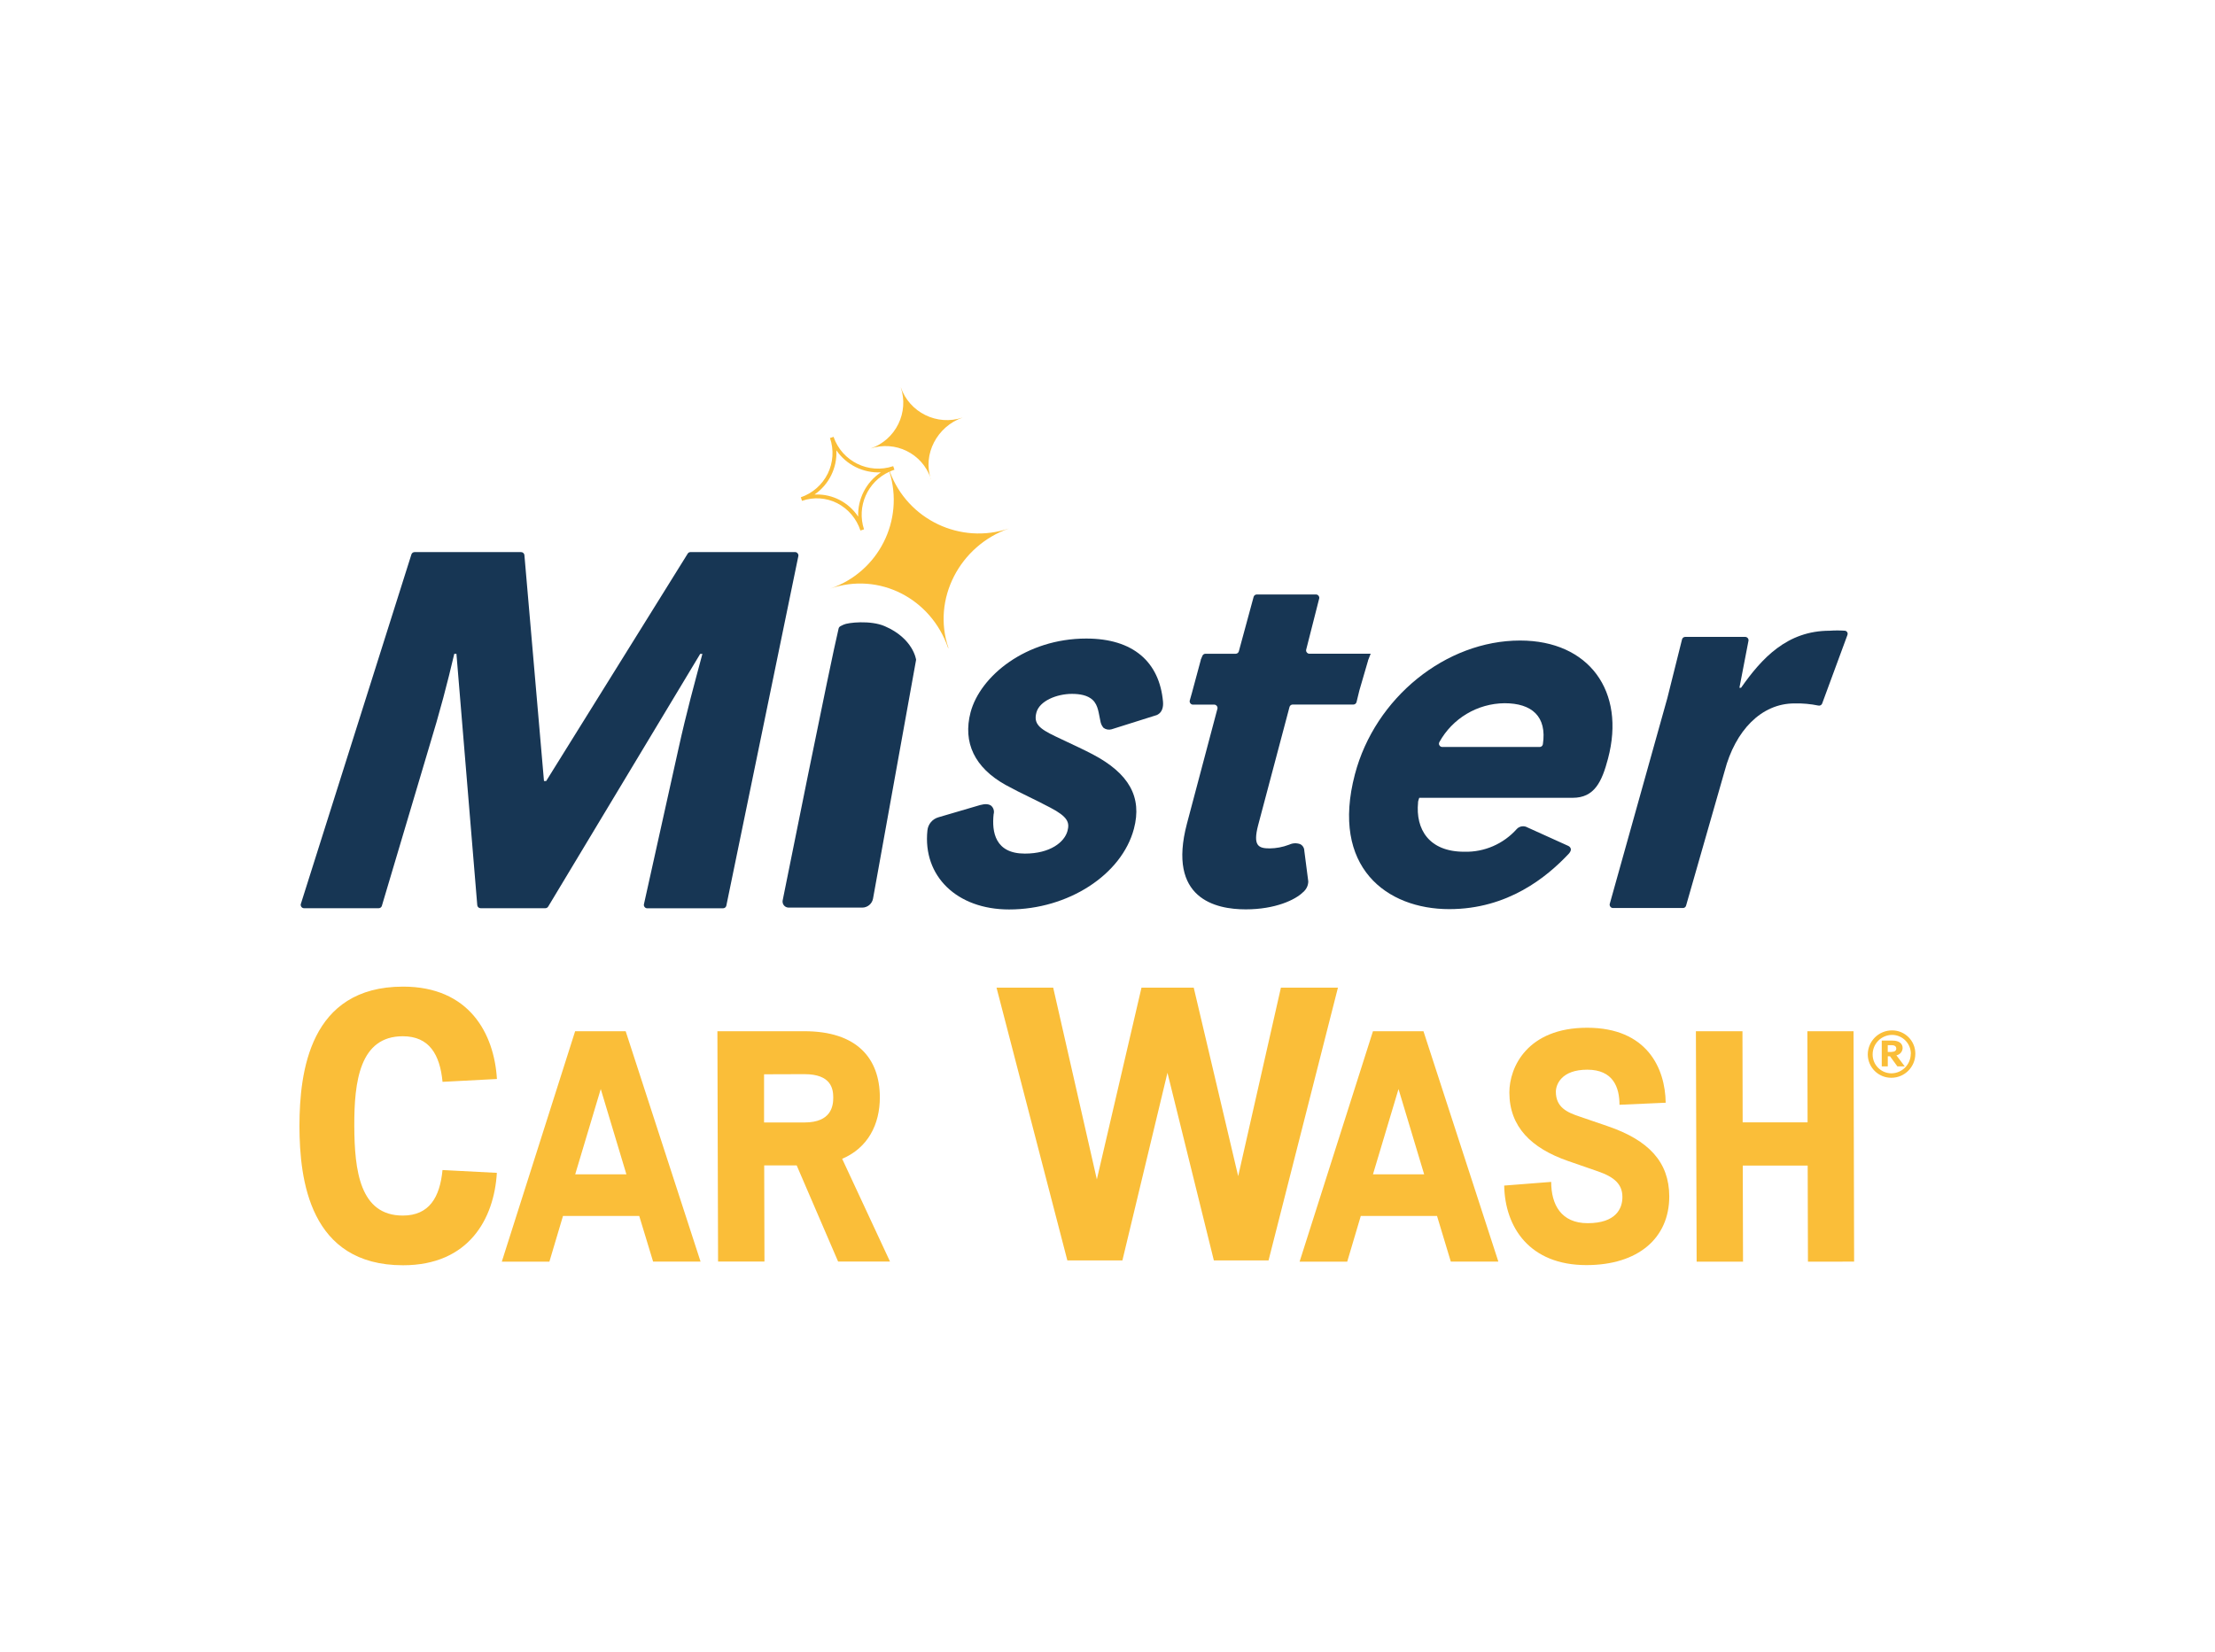 <?xml version="1.0" encoding="utf-8"?>
<!-- Generator: Adobe Illustrator 26.5.0, SVG Export Plug-In . SVG Version: 6.00 Build 0)  -->
<svg version="1.0" id="Layer_1" xmlns="http://www.w3.org/2000/svg" xmlns:xlink="http://www.w3.org/1999/xlink" x="0px" y="0px"
	 viewBox="0 0 668.39 498.7" style="enable-background:new 0 0 668.39 498.7;" xml:space="preserve">
<style type="text/css">
	.st0{fill:#FABE39;}
	.st1{fill:#173654;}
</style>
<path class="st0" d="M192.89,367h-23l-4.11,13.81h-14.36l22.13-69.56h15.25l22.6,69.54h-14.32L192.89,367z M173.57,354.45h15.45
	l-7.74-25.75L173.57,354.45z"/>
<path class="st0" d="M216.48,311.25h26.25c15.76,0,22.74,8.09,22.77,19.94c0,8.2-3.59,15.26-11.37,18.57l14.43,31H252.9l-12.49-29
	h-9.81l0.08,29h-14L216.48,311.25z M230.56,324.25v14.54h12.22c8.08,0,8.68-5,8.66-7.58s-0.61-7-8.7-7L230.56,324.25z"/>
<path class="st0" d="M344.45,298.11h15.77L373.63,355l12.89-56.89h17.21l-20.94,82.32h-16.5l-14-56.64l-13.6,56.64h-16.61
	l-21.37-82.32h17.1l13.17,57.87L344.45,298.11z"/>
<path class="st0" d="M433.63,367h-23l-4.1,13.81h-14.37l22.14-69.56h15.24l22.6,69.54h-14.35L433.63,367z M414.3,354.45h15.45
	l-7.74-25.75L414.3,354.45z"/>
<path class="st0" d="M478.71,381.84c-17.16,0-24.58-11.42-24.81-24l14.18-1.11c0,6.85,3,12.46,11,12.46c8.59,0,10.5-4.47,10.49-7.89
	c0-3.74-2.24-6-7.49-7.79l-9-3.12c-11-3.85-17.61-10.27-17.62-20.66c0-7.59,5.4-19.53,23.48-19.53s23.56,12.26,23.69,22.63
	l-13.94,0.62c0-5.19-1.85-10.59-9.72-10.59s-9.48,4.56-9.48,6.65c0,4.67,3.34,6.22,7.09,7.47l8.49,2.91
	c12.52,4.26,18.6,10.9,18.64,21.17C503.73,373.75,494.26,381.84,478.71,381.84z"/>
<path class="st0" d="M545.56,380.81l-0.08-29h-19.59l0.08,29h-14l-0.22-69.56h14.05l0.06,27.5h19.59l-0.06-27.5h13.93l0.17,69.54
	L545.56,380.81z"/>
<path class="st0" d="M121.54,366.89c-12.95,0-14.58-13.57-14.63-27.06s1.68-27.06,14.63-27.06c8,0,11.21,5.53,12,13.76l16.41-0.86
	c-0.83-13.75-8.38-27.88-28.31-27.88c-28.3,0-31.23,25.92-31.28,41.93l0,0v0.25l0,0c0.05,16,3,41.92,31.26,41.92
	c19.94,0,27.49-14.13,28.31-27.89l-16.4-0.85C132.73,361.36,129.55,366.89,121.54,366.89z"/>
<path class="st1" d="M239.96,166.64h-31.63c-0.33,0-0.64,0.17-0.81,0.46l-42.71,68.64h-0.66l-5.91-68.23c-0.07-0.5-0.49-0.87-1-0.87
	h-32.16c-0.41,0.01-0.78,0.27-0.92,0.66L90.77,272.87c-0.14,0.53,0.18,1.08,0.72,1.22c0.07,0.02,0.13,0.03,0.2,0.03h22.61
	c0.42-0.01,0.79-0.28,0.92-0.68l14.08-47.33c3.62-11.86,5.67-19.81,7.78-28.77h0.65l6.29,75.91c0.07,0.5,0.49,0.87,1,0.87h19.56
	c0.33-0.01,0.64-0.18,0.82-0.46l45.89-76.3h0.66c-2.4,9-4.73,17.34-7.25,28.77l-10.4,46.84c-0.09,0.54,0.27,1.06,0.81,1.16
	c0.04,0.01,0.08,0.01,0.12,0.01h23c0.45-0.01,0.83-0.32,0.94-0.76l21.74-105.57c0.09-0.54-0.27-1.06-0.81-1.16
	C240.05,166.65,240.01,166.64,239.96,166.64z"/>
<path class="st1" d="M327.79,192.73c-18.19,0-32,11.32-34.91,22.25c-2.41,9.17,1.25,16.75,10.58,21.94
	c2.72,1.49,4.68,2.44,6.76,3.46c1.88,0.92,3.89,1.9,6.73,3.39c5.24,2.75,5.86,4.44,5.18,7c-0.91,3.42-5.23,6.87-12.88,6.87
	c-8.94,0-10-6.49-9.42-11.89c0.27-0.92-0.01-1.91-0.73-2.55c-0.71-0.54-1.82-0.63-3.32-0.22l-12.57,3.69c-1.84,0.51-3.18,2.1-3.36,4
	c-1.43,13.8,8.93,23.83,24.64,23.83c17.83,0,34-10.47,37.68-24.36c2.52-9.54-1.45-16.69-12.48-22.48c-2.75-1.43-5.51-2.72-7.93-3.85
	c-1.19-0.55-2.31-1.08-3.37-1.6c-4.72-2.26-6.56-3.77-5.65-7.14c0.93-3.53,6.17-5.64,10.72-5.64c2.37,0,4.75,0.4,6.27,1.84
	c1.69,1.6,1.8,4.1,2.31,6.33c0.12,0.77,0.44,1.49,0.95,2.08c0.7,0.52,1.6,0.68,2.44,0.44l13.2-4.16c0,0,2.65-0.43,2.31-4.21
	C349.85,199.79,341.95,192.73,327.79,192.73z"/>
<path class="st1" d="M392.35,254.79c-1.06-0.39-2.23-0.35-3.25,0.12l-0.19,0.07c-1.85,0.7-3.8,1.07-5.78,1.09
	c-3.42,0-5.09-0.81-3.48-7l9.47-35.7c0.12-0.41,0.49-0.7,0.92-0.72h18.37c0.44-0.01,0.81-0.31,0.93-0.73l0.86-3.53l2.62-9
	c0,0,0-0.05,0-0.08l0.79-2h-18.53c-0.55-0.02-0.98-0.49-0.96-1.04c0-0.05,0.01-0.1,0.02-0.15l3.94-15.5
	c0.11-0.54-0.25-1.07-0.79-1.17c-0.05-0.01-0.09-0.01-0.14-0.02h-17.94c-0.43,0.02-0.8,0.3-0.92,0.71l-4.47,16.47
	c-0.12,0.41-0.49,0.69-0.91,0.71h-9.17c-0.39,0.01-0.73,0.24-0.89,0.59l-0.51,1.19v0.12l-2.66,9.87l-0.67,2.37
	c-0.12,0.54,0.22,1.07,0.75,1.2c0.05,0.01,0.11,0.02,0.17,0.02h6.52c0.55,0.03,0.97,0.5,0.94,1.06c0,0.05-0.01,0.1-0.02,0.15
	l-9.2,34.69c-6,22.72,8.66,25.89,17.74,25.89c8.9,0,15-2.87,17.34-5.23c0.95-0.79,1.51-1.96,1.53-3.2l-1.2-9.29
	C393.57,255.92,393.09,255.16,392.35,254.79z"/>
<path class="st1" d="M556.76,190.37c-1.55-0.11-3.11-0.11-4.66,0c-12.81,0-20.44,8.26-26.73,17.22h-0.49l2.74-14.22
	c0.08-0.55-0.3-1.05-0.85-1.13c-0.03,0-0.05-0.01-0.08-0.01h-18.18c-0.44,0.01-0.82,0.31-0.94,0.73l-4.44,17.75l-17.39,62.15
	c-0.11,0.54,0.24,1.07,0.78,1.18c0.05,0.01,0.09,0.02,0.14,0.02h21.2c0.43,0,0.81-0.29,0.92-0.71l11.64-40.63
	c3.21-12.21,11.05-20.41,21.07-20.41c2.42-0.06,4.85,0.16,7.22,0.65c0.47,0.1,0.95-0.15,1.13-0.6l7.63-20.7
	c0.2-0.48-0.02-1.03-0.5-1.23C556.9,190.4,556.83,190.38,556.76,190.37z"/>
<path class="st1" d="M458.69,193.33c-22.34,0-43.74,17.2-49.84,40.38c-7.38,28.06,9.59,40.69,28.47,40.69
	c17.72,0,29.47-9.72,36-16.65c1.65-1.75-0.14-2.46-0.14-2.46l-12.24-5.54c-1.05-0.61-2.38-0.43-3.22,0.44
	c-4.02,4.53-9.83,7.06-15.89,6.89c-10.66,0-14.71-6.81-13.92-14.88c-0.01-0.07-0.01-0.14,0-0.21c0.09-0.4,0.21-0.8,0.36-1.19h46.3
	c6.52,0,8.8-4.76,10.66-11.84C490.62,208.66,479.49,193.33,458.69,193.33z M465.57,224.65c-0.09,0.46-0.48,0.8-0.95,0.81h-29.47
	c-0.55-0.04-0.97-0.51-0.93-1.06c0.01-0.14,0.05-0.27,0.11-0.4c3.96-7.18,11.48-11.67,19.68-11.75
	C462.26,212.25,466.85,216.25,465.57,224.65z"/>
<path class="st1" d="M266.98,189c-4.28-1.86-11.17-1.11-12.45-0.45c-0.6,0.32-1.3,0.46-1.47,1.14
	c-2.42,9.93-16.88,82.05-16.88,82.05c-0.2,1,0.45,1.97,1.44,2.16c0.12,0.02,0.24,0.04,0.36,0.04h22.19c1.6,0,2.97-1.13,3.27-2.7
	l13-72.1C276.44,199.14,275.64,192.73,266.98,189z"/>
<path class="st0" d="M286.23,195.66c-5.11-14.85,3.42-31,18.27-36.16c-14.67,4.97-30.63-2.64-36-17.17c0.46-0.21,0.92-0.39,1.4-0.55
	l-0.37-1.08c-7.41,2.5-15.46-1.45-18-8.85l-1.08,0.36c1.22,3.53,0.97,7.41-0.68,10.76c-1.66,3.35-4.58,5.92-8.12,7.12l0.36,1.08
	c3.49-1.22,7.33-0.97,10.63,0.71c3.33,1.72,5.84,4.69,7,8.25l1.08-0.36c-2.26-6.9,1.04-14.4,7.66-17.39
	c4.63,14.67-3.32,30.35-17.89,35.28c14.85-5.12,30.45,3,35.57,17.83L286.23,195.66z M258.96,155.93c-1.44-2.17-3.42-3.92-5.74-5.1
	c-2.06-1.04-4.33-1.58-6.64-1.58h-0.77c4.35-3.01,6.83-8.05,6.57-13.33c3.02,4.39,8.1,6.9,13.42,6.65
	C261.36,145.54,258.77,150.59,258.96,155.93L258.96,155.93z"/>
<path class="st0" d="M280.94,144.66v0.09c-2.64-7.67,1.89-16.08,9.55-18.73c-7.71,2.61-16.08-1.51-18.71-9.21
	c2.62,7.64-1.46,15.95-9.1,18.57c-0.02,0.01-0.04,0.01-0.06,0.02c7.52-2.55,15.69,1.48,18.24,9
	C280.88,144.49,280.91,144.57,280.94,144.66z"/>
<path class="st0" d="M563.61,318.25c0.04-4.03,3.32-7.27,7.35-7.25c3.87,0,7,3.13,7,7c0,0.03,0,0.05,0,0.08
	c-0.01,3.99-3.26,7.23-7.25,7.22c-3.9,0.02-7.08-3.14-7.1-7.04C563.61,318.26,563.61,318.25,563.61,318.25z M576.61,318.08
	c0.02-3.14-2.52-5.7-5.66-5.72c0,0-0.01,0-0.01,0c-3.24,0.03-5.85,2.65-5.86,5.89c-0.02,3.14,2.51,5.69,5.65,5.71
	c0.01,0,0.01,0,0.02,0c3.22-0.03,5.82-2.65,5.83-5.87L576.61,318.08z M567.81,314.08h3.27c2,0,3.05,0.9,3.05,2.25
	c-0.03,1.08-0.81,2-1.88,2.19l2.52,3.35h-2.22l-2.22-3.05h-0.68v3.05h-1.82v-7.79H567.81z M570.86,317.47c1,0,1.35-0.44,1.35-1
	s-0.4-1-1.35-1h-1.22v2.05h1.22V317.47z"/>
</svg>

